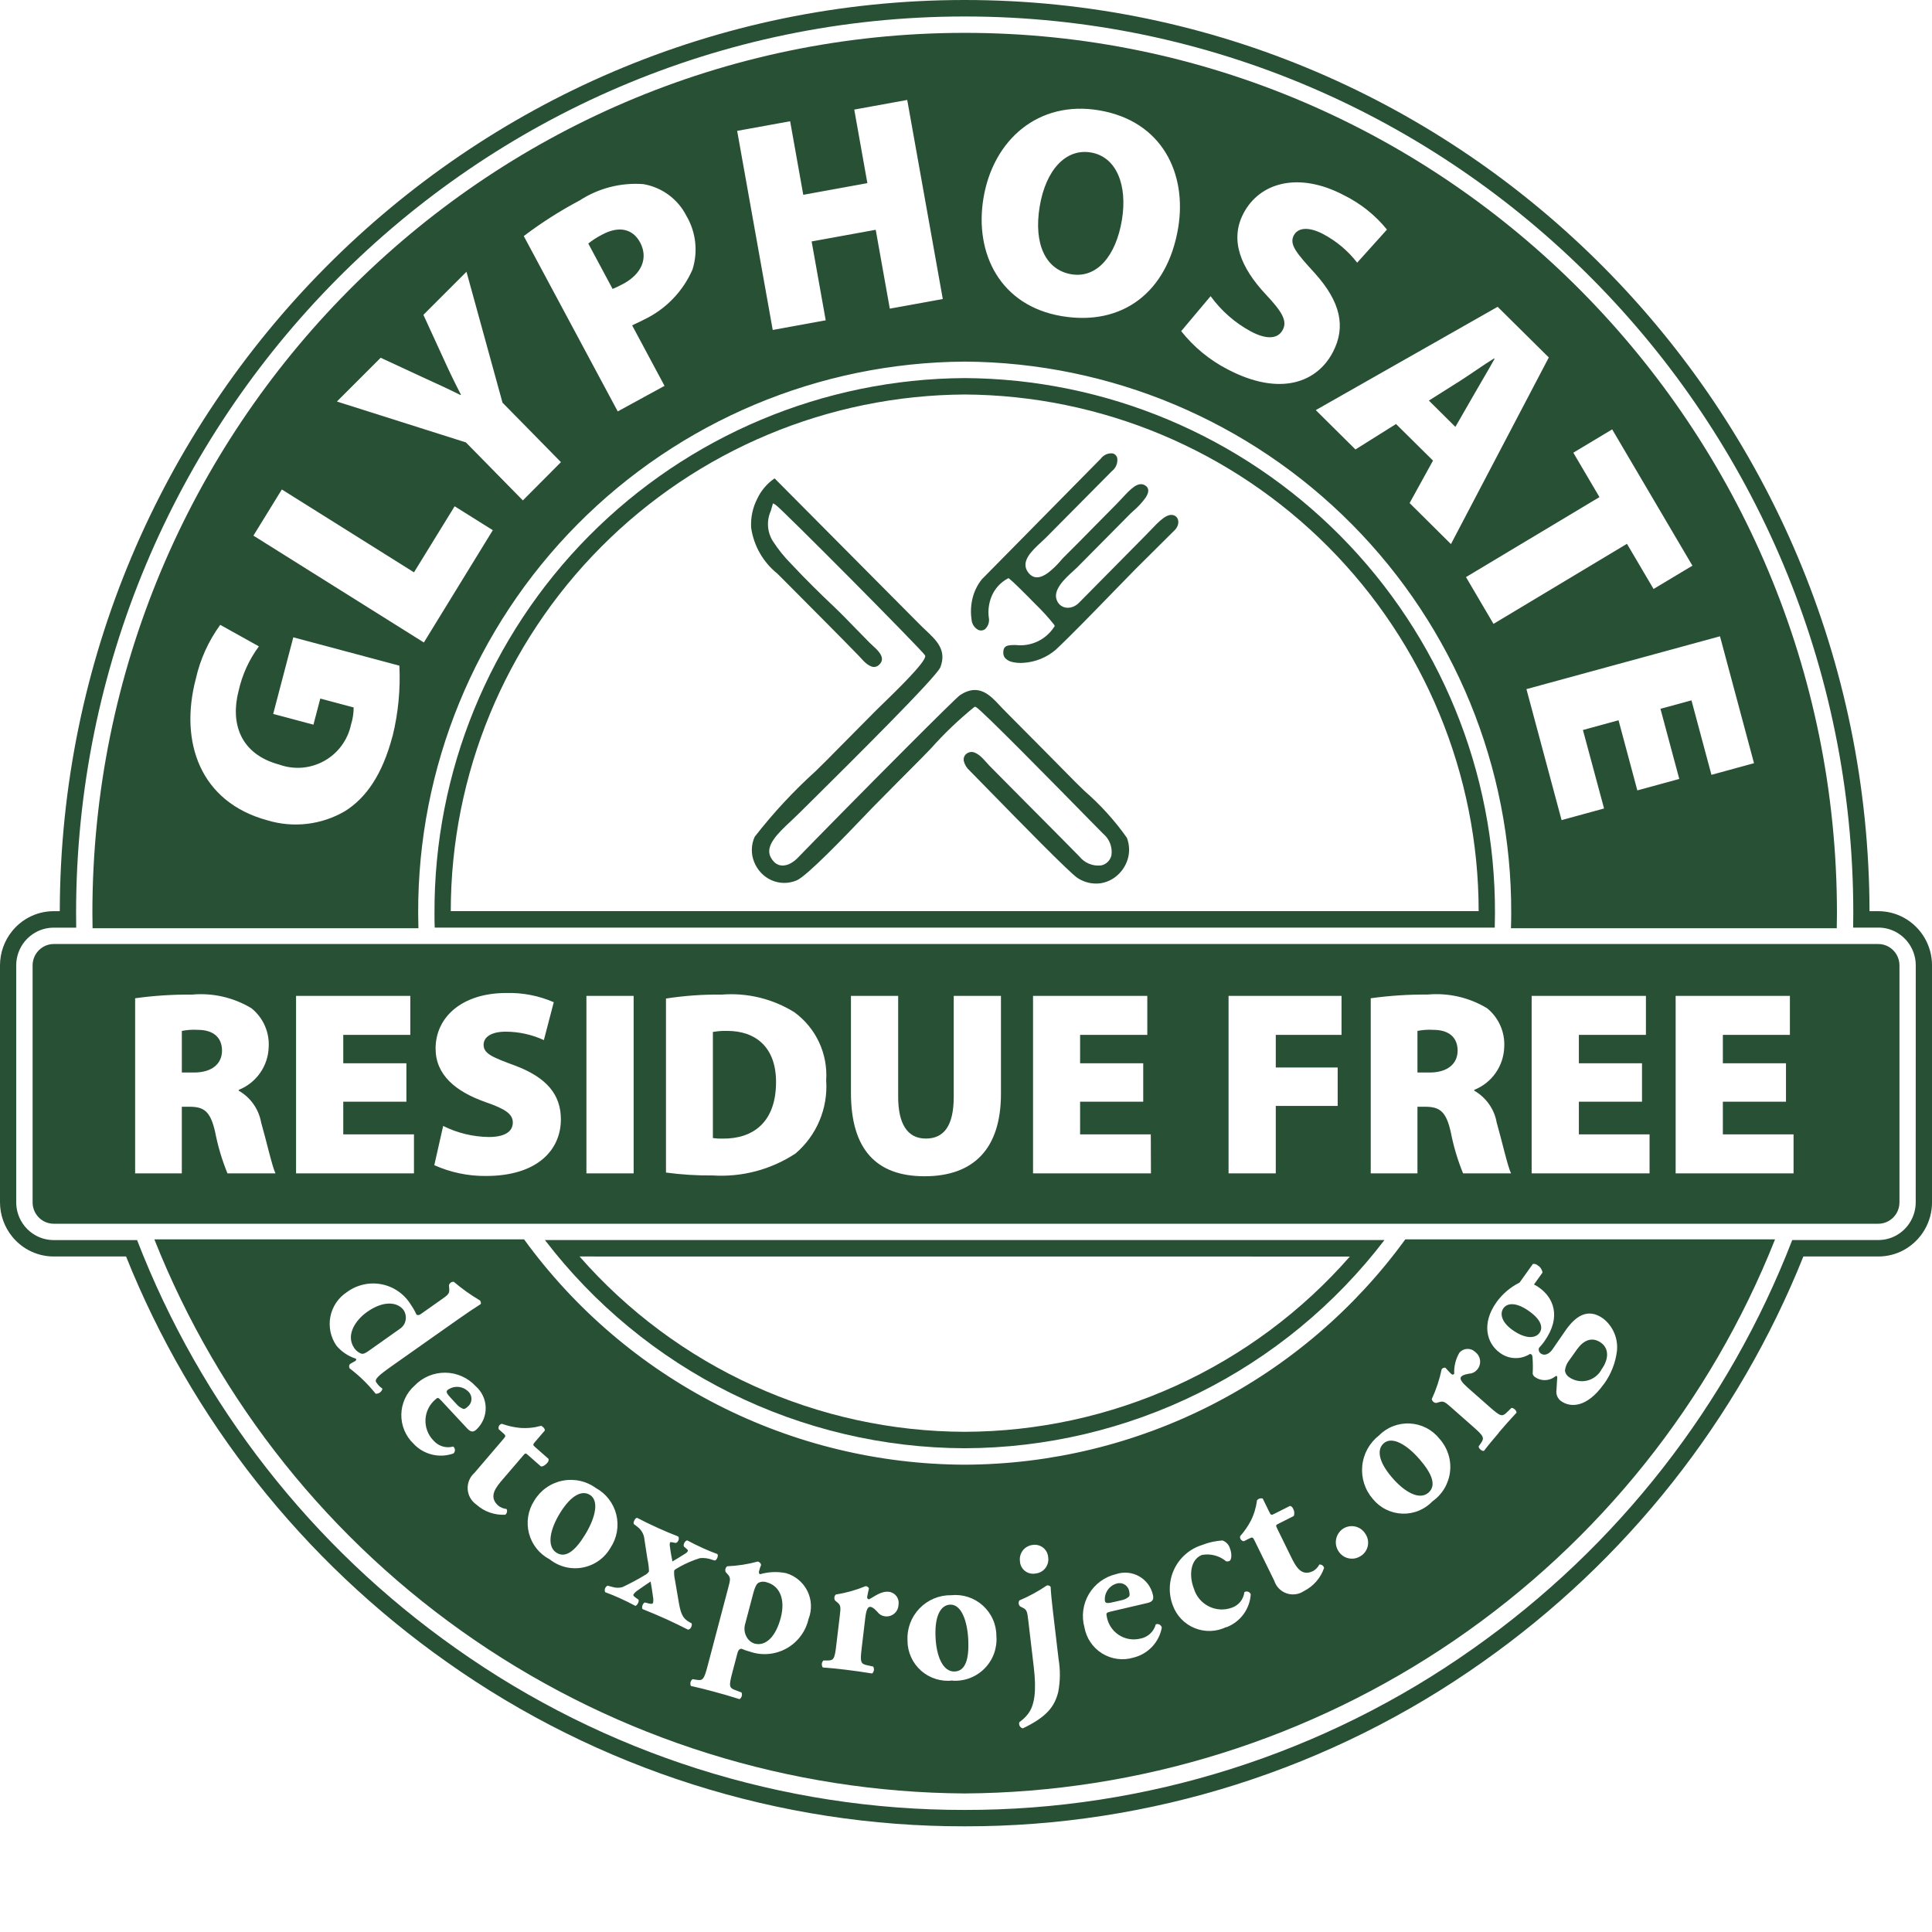 <svg width="100" height="100" viewBox="0 0 100 100" fill="none" xmlns="http://www.w3.org/2000/svg">
<g clip-path="url(#clip0_309_11374)">
<path d="M49.932 74.961C54.137 74.948 58.283 73.97 62.05 72.101C65.817 70.233 69.104 67.525 71.659 64.185H28.206C30.761 67.525 34.048 70.233 37.815 72.102C41.582 73.97 45.728 74.948 49.932 74.961ZM69.868 65.039C67.379 67.88 64.314 70.158 60.877 71.722C57.44 73.286 53.709 74.1 49.932 74.11C46.156 74.1 42.425 73.285 38.988 71.72C35.551 70.156 32.486 67.877 29.998 65.036L69.868 65.039Z" fill="#285034"/>
<path d="M49.933 19.569C42.623 19.61 35.629 22.55 30.484 27.742C25.339 32.934 22.463 39.956 22.489 47.265C22.489 47.499 22.489 47.75 22.5 48.012H77.368C77.374 47.75 77.379 47.503 77.379 47.265C77.404 39.955 74.528 32.934 69.383 27.742C64.238 22.549 57.243 19.61 49.933 19.569ZM23.332 47.16C23.334 40.093 26.134 33.314 31.118 28.304C36.102 23.294 42.866 20.459 49.933 20.419C57 20.459 63.764 23.294 68.748 28.304C73.733 33.314 76.532 40.093 76.535 47.16H23.332Z" fill="#285034"/>
<path d="M98.547 47.502C98.14 47.279 97.683 47.162 97.219 47.162H96.766C96.709 21.146 75.72 0 49.93 0C24.139 0 3.15 21.148 3.094 47.162H2.781C2.317 47.162 1.86 47.279 1.453 47.503C1.297 47.589 1.15 47.689 1.013 47.803C0.876 47.918 0.75 48.045 0.637 48.183C0.225 48.687 0 49.317 0 49.967V62.232C0.001 62.882 0.226 63.511 0.637 64.014C0.75 64.153 0.877 64.281 1.015 64.395C1.152 64.509 1.299 64.61 1.455 64.696C1.863 64.919 2.319 65.036 2.784 65.036H6.525C9.914 73.488 15.679 80.776 23.122 86.022C30.959 91.573 40.33 94.546 49.934 94.53C59.538 94.546 68.908 91.572 76.745 86.022C84.189 80.778 89.954 73.488 93.342 65.036H97.222C97.686 65.036 98.143 64.919 98.55 64.696C98.99 64.452 99.357 64.095 99.612 63.661C99.867 63.228 100.002 62.734 100.001 62.231V49.965C100.001 49.462 99.866 48.968 99.611 48.535C99.355 48.101 98.987 47.745 98.547 47.502ZM99.157 62.231C99.157 62.582 99.063 62.927 98.884 63.229C98.706 63.532 98.449 63.78 98.141 63.95C97.859 64.104 97.541 64.184 97.219 64.184H92.766C89.471 72.706 83.727 80.061 76.259 85.323C68.563 90.775 59.362 93.697 49.931 93.682C40.499 93.697 31.298 90.775 23.602 85.323C16.134 80.061 10.39 72.706 7.095 64.186H2.78C2.458 64.186 2.141 64.106 1.858 63.951C1.747 63.891 1.642 63.82 1.545 63.74C1.449 63.661 1.362 63.572 1.283 63.475C0.996 63.125 0.839 62.686 0.839 62.233V49.968C0.839 49.515 0.996 49.076 1.283 48.725C1.362 48.629 1.45 48.54 1.545 48.461C1.642 48.38 1.747 48.31 1.858 48.25C2.14 48.096 2.458 48.015 2.78 48.016H3.944C3.94 47.768 3.938 47.519 3.938 47.269C3.938 21.675 24.57 0.853 49.931 0.853C75.291 0.853 95.926 21.67 95.926 47.265C95.926 47.514 95.923 47.763 95.919 48.012H97.221C97.543 48.011 97.86 48.092 98.143 48.246C98.451 48.416 98.707 48.664 98.886 48.967C99.065 49.269 99.159 49.614 99.159 49.965L99.157 62.231Z" fill="#285034"/>
<path d="M40.144 26.13C40.279 26.208 42.148 28.064 44.013 29.94C45.907 31.849 47.805 33.789 47.877 33.917L47.888 33.935V33.958C47.932 34.263 46.334 35.809 45.637 36.485C45.509 36.61 45.412 36.703 45.361 36.754C44.727 37.392 44.12 38.004 43.502 38.629L42.791 39.349C42.672 39.471 42.472 39.666 42.227 39.905C41.075 40.946 40.016 42.086 39.063 43.312C38.97 43.516 38.92 43.736 38.915 43.96C38.91 44.183 38.95 44.406 39.034 44.614C39.116 44.819 39.235 45.008 39.387 45.171C39.538 45.333 39.719 45.463 39.921 45.555C40.127 45.648 40.349 45.697 40.575 45.699C40.8 45.702 41.024 45.658 41.231 45.57C41.757 45.358 43.768 43.255 44.734 42.246C44.915 42.055 45.061 41.903 45.153 41.809C45.587 41.367 46.013 40.938 46.437 40.509C46.861 40.08 47.289 39.65 47.727 39.213C47.832 39.107 47.997 38.936 48.196 38.728C48.879 37.962 49.622 37.252 50.418 36.604L50.468 36.579L50.52 36.601C50.765 36.703 54.645 40.656 56.36 42.403L57.1 43.154C57.262 43.289 57.386 43.463 57.461 43.659C57.535 43.856 57.558 44.068 57.527 44.276C57.497 44.402 57.433 44.517 57.341 44.608C57.249 44.7 57.133 44.763 57.007 44.792C56.793 44.82 56.575 44.792 56.375 44.71C56.175 44.629 55.999 44.497 55.865 44.328C55.709 44.164 55.557 44.015 55.403 43.859C55.249 43.703 55.104 43.556 54.94 43.39C54.649 43.099 54.37 42.817 54.094 42.537C53.76 42.2 53.429 41.866 53.078 41.516C52.76 41.196 52.453 40.891 52.148 40.578C51.842 40.266 51.536 39.961 51.22 39.641C51.177 39.597 51.132 39.546 51.082 39.489C50.862 39.24 50.535 38.871 50.218 38.928C50.129 38.944 50.047 38.987 49.984 39.05C49.943 39.091 49.912 39.141 49.895 39.196C49.876 39.259 49.873 39.327 49.885 39.392C49.934 39.584 50.04 39.757 50.19 39.888C50.346 40.044 50.702 40.407 51.164 40.882C52.695 42.45 55.398 45.215 55.785 45.453C56.12 45.669 56.52 45.765 56.917 45.724C57.25 45.683 57.563 45.543 57.816 45.322C58.071 45.102 58.26 44.816 58.363 44.495C58.479 44.124 58.467 43.725 58.327 43.363C57.697 42.47 56.96 41.657 56.134 40.941C55.937 40.749 55.769 40.588 55.673 40.49C54.519 39.318 53.407 38.198 52.255 37.04L51.923 36.703C51.868 36.648 51.801 36.575 51.73 36.5C51.258 35.993 50.652 35.344 49.699 35.974C49.56 36.066 48.391 37.224 46.957 38.66C44.787 40.83 42.024 43.642 41.295 44.398C41.188 44.51 41.065 44.606 40.93 44.681C40.801 44.757 40.654 44.798 40.505 44.801C40.424 44.8 40.343 44.784 40.269 44.752C40.194 44.72 40.126 44.674 40.07 44.616C40 44.547 39.942 44.468 39.896 44.382C39.572 43.778 40.274 43.121 40.938 42.499C41.074 42.372 41.209 42.246 41.329 42.126L42.012 41.45C43.934 39.545 48.481 35.038 48.673 34.537C49.011 33.654 48.488 33.16 47.913 32.619C47.786 32.499 47.656 32.377 47.537 32.253L40.092 24.76C39.703 25.027 39.393 25.392 39.193 25.819C38.956 26.282 38.848 26.801 38.88 27.321C39.015 28.25 39.497 29.095 40.228 29.684L40.368 29.822L41.306 30.764C42.352 31.82 43.392 32.856 44.441 33.935C44.47 33.964 44.498 33.995 44.53 34.031C44.581 34.086 44.64 34.153 44.71 34.223C44.936 34.446 45.249 34.67 45.523 34.39C45.796 34.11 45.578 33.813 45.337 33.574C45.278 33.515 45.222 33.464 45.17 33.417C45.117 33.371 45.062 33.318 45.021 33.278C44.795 33.05 44.567 32.816 44.338 32.581C43.905 32.132 43.467 31.683 42.984 31.228C42.599 30.865 41.693 29.987 40.971 29.208C40.602 28.838 40.273 28.431 39.991 27.992C39.851 27.761 39.769 27.5 39.753 27.231C39.736 26.962 39.785 26.693 39.895 26.447C39.92 26.363 39.946 26.274 39.966 26.204L40.009 26.052L40.144 26.13Z" fill="#285034"/>
<path d="M52.262 29.971C52.407 30.08 53.035 30.697 53.595 31.272C53.941 31.606 54.265 31.962 54.565 32.339L54.595 32.403L54.555 32.461C54.344 32.783 54.047 33.041 53.699 33.204C53.35 33.368 52.963 33.431 52.58 33.387C52.184 33.387 51.908 33.387 51.932 33.824C51.937 33.916 51.973 34.003 52.034 34.071C52.133 34.169 52.257 34.236 52.393 34.264C52.578 34.308 52.768 34.323 52.957 34.309C53.578 34.274 54.17 34.036 54.643 33.632C55.365 32.961 56.621 31.667 57.663 30.594C58.089 30.155 58.48 29.751 58.779 29.45L60.829 27.413C60.883 27.354 60.925 27.286 60.954 27.211C60.987 27.126 60.997 27.034 60.983 26.944C60.971 26.867 60.934 26.797 60.877 26.743C60.845 26.714 60.808 26.692 60.768 26.676C60.414 26.54 59.998 26.977 59.563 27.434C59.472 27.531 59.377 27.629 59.283 27.723L55.857 31.19C55.775 31.277 55.675 31.347 55.566 31.395C55.446 31.448 55.315 31.468 55.185 31.453C55.057 31.437 54.938 31.38 54.846 31.29C54.785 31.23 54.738 31.158 54.705 31.079C54.471 30.538 55.125 29.944 55.555 29.553C55.633 29.484 55.699 29.421 55.762 29.359L58.512 26.584C58.538 26.557 58.583 26.517 58.639 26.466C58.892 26.253 59.117 26.009 59.309 25.74C59.455 25.506 59.507 25.275 59.279 25.128C58.91 24.894 58.521 25.31 58.09 25.774C57.993 25.88 57.893 25.987 57.8 26.081L57.294 26.592C57.002 26.887 56.716 27.177 56.408 27.489C56.007 27.899 55.639 28.27 55.244 28.661L55.05 28.856C55.017 28.889 54.972 28.934 54.923 28.995C54.721 29.238 54.493 29.458 54.243 29.652C53.883 29.913 53.494 30.019 53.201 29.604C52.816 29.057 53.404 28.51 53.912 28.042C53.986 27.973 54.059 27.904 54.12 27.846L57.551 24.386C57.651 24.308 57.73 24.206 57.779 24.089C57.828 23.972 57.845 23.845 57.83 23.719C57.817 23.657 57.787 23.601 57.745 23.555C57.702 23.512 57.647 23.482 57.588 23.468C57.472 23.456 57.354 23.475 57.248 23.522C57.141 23.57 57.048 23.644 56.979 23.738L50.82 29.985C50.596 30.265 50.434 30.59 50.346 30.938C50.253 31.299 50.232 31.674 50.285 32.042C50.29 32.158 50.325 32.272 50.386 32.371C50.448 32.47 50.535 32.551 50.638 32.606C50.695 32.63 50.758 32.639 50.819 32.632C50.881 32.624 50.939 32.601 50.988 32.563C51.071 32.486 51.131 32.388 51.164 32.28C51.197 32.172 51.202 32.057 51.177 31.946C51.129 31.549 51.193 31.146 51.362 30.784C51.526 30.436 51.795 30.148 52.131 29.961L52.2 29.924L52.262 29.971Z" fill="#285034"/>
<path d="M71.624 74.702C71.285 74.997 71.304 75.592 72.026 76.446C72.721 77.268 73.485 77.653 73.933 77.263C74.382 76.872 74.089 76.243 73.487 75.544C72.838 74.789 72.064 74.32 71.624 74.702Z" fill="#285034"/>
<path d="M23.633 72.681C23.726 72.792 23.848 72.876 23.985 72.924C24.042 72.942 24.13 72.885 24.204 72.814C24.263 72.768 24.311 72.71 24.346 72.643C24.38 72.577 24.399 72.504 24.403 72.429C24.406 72.354 24.393 72.279 24.366 72.21C24.337 72.141 24.295 72.078 24.24 72.027C24.1 71.886 23.914 71.8 23.716 71.786C23.518 71.772 23.322 71.829 23.163 71.949C23.059 72.048 23.15 72.16 23.373 72.401L23.633 72.681Z" fill="#285034"/>
<path d="M30.538 77.379C30.16 77.135 29.606 77.329 29.01 78.277C28.438 79.192 28.301 80.045 28.799 80.366C29.298 80.687 29.806 80.22 30.288 79.428C30.809 78.578 31.027 77.692 30.538 77.376" fill="#285034"/>
<path d="M57.68 82.913L58.048 82.828C58.191 82.802 58.324 82.737 58.434 82.641C58.477 82.599 58.473 82.495 58.452 82.394C58.444 82.32 58.419 82.249 58.38 82.185C58.341 82.122 58.289 82.067 58.227 82.027C58.165 81.986 58.094 81.959 58.021 81.948C57.947 81.938 57.872 81.943 57.801 81.964C57.608 82.018 57.441 82.138 57.33 82.305C57.218 82.471 57.168 82.671 57.191 82.869C57.223 83.01 57.364 82.988 57.68 82.913Z" fill="#285034"/>
<path d="M49.183 83.056C48.735 83.071 48.384 83.548 48.42 84.671C48.456 85.754 48.817 86.537 49.407 86.517C49.997 86.498 50.158 85.821 50.118 84.894C50.072 83.894 49.759 83.036 49.183 83.056Z" fill="#285034"/>
<path d="M72.738 64.15C70.121 67.75 66.692 70.682 62.73 72.708C58.768 74.734 54.383 75.798 49.933 75.812C45.483 75.798 41.098 74.735 37.135 72.709C33.172 70.682 29.743 67.75 27.126 64.15H7.99C11.329 72.565 17.105 79.791 24.578 84.9C32.051 90.01 40.88 92.771 49.933 92.829C58.986 92.77 67.814 90.009 75.287 84.899C82.76 79.79 88.536 72.564 91.876 64.15H72.738ZM53.461 79.965C53.555 79.951 53.652 79.956 53.744 79.982C53.837 80.007 53.923 80.051 53.998 80.112C54.072 80.172 54.133 80.247 54.177 80.331C54.221 80.417 54.247 80.51 54.254 80.606C54.269 80.706 54.263 80.807 54.237 80.905C54.211 81.002 54.165 81.093 54.102 81.172C54.04 81.251 53.961 81.316 53.872 81.363C53.783 81.41 53.685 81.438 53.585 81.446C53.49 81.463 53.392 81.459 53.299 81.434C53.205 81.41 53.118 81.366 53.043 81.306C52.968 81.245 52.907 81.168 52.863 81.082C52.82 80.996 52.796 80.902 52.792 80.805C52.779 80.706 52.786 80.605 52.813 80.508C52.84 80.412 52.886 80.321 52.948 80.243C53.01 80.165 53.088 80.1 53.176 80.052C53.264 80.005 53.361 79.974 53.461 79.965ZM19.484 71.56C19.565 71.687 19.672 71.795 19.797 71.877C19.778 71.956 19.733 72.025 19.668 72.073C19.603 72.121 19.524 72.144 19.443 72.139C19.051 71.647 18.599 71.206 18.097 70.827C18.077 70.792 18.067 70.751 18.07 70.711C18.074 70.67 18.089 70.632 18.115 70.6L18.392 70.444C18.454 70.388 18.454 70.337 18.406 70.321C18.023 70.195 17.682 69.966 17.42 69.659C17.268 69.443 17.162 69.198 17.107 68.94C17.052 68.682 17.049 68.415 17.099 68.156C17.149 67.897 17.25 67.651 17.397 67.431C17.544 67.212 17.734 67.025 17.955 66.881C18.21 66.691 18.503 66.558 18.813 66.488C19.123 66.418 19.444 66.414 19.756 66.475C20.068 66.537 20.364 66.663 20.624 66.846C20.884 67.028 21.103 67.263 21.268 67.535C21.381 67.696 21.479 67.867 21.558 68.047C21.592 68.064 21.631 68.071 21.67 68.066C21.708 68.061 21.744 68.045 21.774 68.02L22.843 67.266C23.177 67.031 23.269 66.965 23.253 66.726L23.238 66.523C23.251 66.468 23.284 66.42 23.33 66.388C23.376 66.355 23.432 66.34 23.488 66.346C23.912 66.706 24.366 67.029 24.845 67.313C24.865 67.338 24.879 67.368 24.886 67.4C24.893 67.432 24.893 67.465 24.885 67.497C24.531 67.721 24.175 67.961 23.649 68.331L20.324 70.675C19.539 71.229 19.37 71.399 19.48 71.559M22.424 74.544C22.546 74.693 22.709 74.803 22.892 74.862C23.076 74.92 23.273 74.924 23.458 74.873C23.485 74.894 23.507 74.921 23.522 74.951C23.538 74.982 23.546 75.015 23.547 75.049C23.548 75.083 23.542 75.117 23.529 75.148C23.515 75.18 23.495 75.208 23.47 75.231C23.114 75.358 22.728 75.378 22.361 75.288C21.994 75.198 21.661 75.003 21.404 74.726C21.199 74.531 21.038 74.295 20.929 74.034C20.821 73.774 20.767 73.493 20.773 73.211C20.778 72.928 20.841 72.65 20.96 72.393C21.078 72.137 21.248 71.907 21.459 71.72C21.664 71.505 21.911 71.335 22.185 71.22C22.458 71.105 22.753 71.047 23.049 71.05C23.346 71.053 23.639 71.117 23.91 71.238C24.181 71.359 24.425 71.534 24.625 71.753C24.782 71.891 24.909 72.06 24.997 72.249C25.086 72.438 25.134 72.643 25.139 72.852C25.144 73.061 25.105 73.268 25.026 73.461C24.947 73.654 24.828 73.829 24.678 73.974C24.537 74.109 24.399 74.171 24.183 73.938L22.842 72.498C22.681 72.324 22.653 72.324 22.534 72.438C22.383 72.566 22.26 72.723 22.172 72.9C22.084 73.078 22.033 73.271 22.023 73.469C22.013 73.666 22.043 73.864 22.112 74.049C22.181 74.235 22.287 74.404 22.424 74.547M27.047 75.376L26.045 76.544C25.671 76.98 25.258 77.463 25.795 77.937C25.918 78.031 26.064 78.089 26.218 78.105C26.244 78.154 26.252 78.211 26.24 78.266C26.228 78.32 26.197 78.368 26.152 78.402C25.881 78.417 25.61 78.379 25.353 78.289C25.097 78.199 24.861 78.06 24.659 77.878C24.528 77.788 24.419 77.669 24.341 77.531C24.262 77.393 24.217 77.238 24.207 77.079C24.198 76.921 24.225 76.762 24.286 76.615C24.347 76.468 24.441 76.337 24.561 76.232L26.045 74.496C26.186 74.332 26.19 74.309 26.053 74.188L25.814 73.978C25.805 73.949 25.801 73.918 25.803 73.888C25.806 73.857 25.816 73.827 25.831 73.8C25.846 73.774 25.867 73.751 25.892 73.732C25.917 73.714 25.945 73.702 25.976 73.695C26.278 73.805 26.593 73.876 26.913 73.907C27.28 73.936 27.649 73.9 28.003 73.801C28.081 73.817 28.215 73.947 28.2 74.043L27.698 74.627C27.572 74.774 27.572 74.789 27.711 74.911L28.395 75.514C28.401 75.551 28.397 75.588 28.386 75.623C28.375 75.658 28.355 75.69 28.329 75.717C28.256 75.802 28.113 75.922 27.997 75.901L27.305 75.292C27.205 75.204 27.19 75.205 27.044 75.377M28.451 80.711C28.189 80.574 27.958 80.385 27.774 80.154C27.59 79.923 27.456 79.656 27.381 79.371C27.305 79.085 27.291 78.787 27.337 78.496C27.384 78.204 27.491 77.925 27.651 77.677C27.807 77.414 28.017 77.186 28.266 77.008C28.515 76.83 28.799 76.706 29.099 76.644C29.399 76.582 29.708 76.583 30.008 76.647C30.307 76.711 30.59 76.837 30.838 77.017C31.101 77.16 31.331 77.357 31.514 77.595C31.697 77.832 31.828 78.105 31.9 78.396C31.971 78.687 31.982 78.99 31.93 79.285C31.878 79.581 31.766 79.862 31.6 80.111C31.448 80.375 31.242 80.604 30.994 80.781C30.746 80.957 30.462 81.078 30.163 81.135C29.864 81.192 29.556 81.184 29.261 81.11C28.965 81.037 28.689 80.901 28.451 80.71M35.621 84.356C35.22 84.152 34.863 83.978 34.509 83.817C34.138 83.649 33.697 83.461 33.259 83.286C33.192 83.208 33.273 82.974 33.377 82.944L33.598 82.999C33.739 83.03 33.784 83.004 33.801 82.967C33.821 82.867 33.821 82.763 33.801 82.663C33.762 82.396 33.729 82.144 33.675 81.86C33.458 81.999 33.233 82.157 33.02 82.309C32.927 82.366 32.847 82.442 32.786 82.531C32.765 82.58 32.793 82.614 32.912 82.702L33.048 82.797C33.098 82.887 32.975 83.114 32.884 83.118C32.623 82.978 32.349 82.842 32.061 82.712C31.847 82.614 31.62 82.523 31.323 82.411C31.296 82.349 31.294 82.28 31.318 82.217C31.341 82.153 31.389 82.102 31.45 82.073L31.698 82.14C31.867 82.193 32.048 82.196 32.218 82.149C32.628 81.956 33.028 81.742 33.416 81.506C33.487 81.465 33.547 81.406 33.591 81.337C33.586 81.124 33.559 80.912 33.513 80.703L33.357 79.694C33.348 79.56 33.309 79.431 33.244 79.314C33.179 79.196 33.089 79.096 32.98 79.017L32.806 78.882C32.761 78.804 32.873 78.551 32.979 78.564C33.333 78.748 33.58 78.871 34.091 79.103C34.425 79.254 34.754 79.392 35.097 79.524C35.193 79.613 35.097 79.852 34.971 79.863L34.847 79.84C34.768 79.817 34.69 79.815 34.679 79.84C34.66 79.917 34.66 79.997 34.679 80.074C34.708 80.336 34.757 80.574 34.805 80.821C34.957 80.731 35.215 80.577 35.463 80.419C35.556 80.359 35.582 80.325 35.602 80.278C35.622 80.231 35.572 80.196 35.491 80.126L35.401 80.048C35.343 79.954 35.465 79.727 35.574 79.731C35.835 79.871 36.072 79.991 36.407 80.142C36.641 80.247 36.885 80.347 37.126 80.434C37.204 80.505 37.108 80.753 36.999 80.772L36.86 80.732C36.658 80.656 36.441 80.627 36.227 80.649C35.87 80.76 35.526 80.907 35.198 81.087C35.021 81.188 34.918 81.243 34.897 81.289C34.884 81.442 34.895 81.596 34.93 81.746L35.142 82.983C35.251 83.621 35.396 83.799 35.7 83.971L35.798 84.026C35.843 84.125 35.743 84.352 35.625 84.343M41.853 83.783C41.783 84.104 41.646 84.406 41.45 84.671C41.255 84.935 41.006 85.156 40.72 85.317C40.434 85.478 40.117 85.577 39.789 85.607C39.462 85.638 39.132 85.598 38.822 85.492C38.673 85.453 38.528 85.403 38.388 85.342C38.293 85.337 38.22 85.381 38.164 85.588L37.904 86.575C37.719 87.271 37.738 87.361 38.054 87.479L38.38 87.6C38.406 87.661 38.41 87.729 38.392 87.792C38.373 87.856 38.333 87.911 38.278 87.948C37.792 87.792 37.401 87.681 36.939 87.557C36.506 87.439 36.122 87.342 35.762 87.266C35.733 87.206 35.725 87.139 35.741 87.074C35.756 87.01 35.793 86.953 35.845 86.913L36.047 86.945C36.379 87.004 36.442 86.925 36.625 86.229L37.693 82.184C37.799 81.785 37.83 81.667 37.675 81.496L37.561 81.368C37.539 81.317 37.535 81.26 37.549 81.206C37.563 81.152 37.595 81.103 37.639 81.07C38.174 81.048 38.705 80.966 39.221 80.825C39.264 80.833 39.304 80.854 39.335 80.886C39.367 80.917 39.387 80.957 39.395 81.001C39.35 81.106 39.315 81.213 39.289 81.324C39.279 81.353 39.278 81.382 39.285 81.411C39.293 81.439 39.309 81.465 39.331 81.484C39.77 81.355 40.235 81.335 40.684 81.425C40.922 81.494 41.143 81.611 41.333 81.77C41.523 81.928 41.678 82.124 41.788 82.346C41.899 82.567 41.962 82.809 41.973 83.057C41.985 83.304 41.945 83.551 41.856 83.782M46.505 83.069C46.502 83.157 46.48 83.244 46.441 83.324C46.402 83.403 46.346 83.473 46.277 83.528C46.208 83.584 46.128 83.624 46.042 83.646C45.957 83.669 45.867 83.672 45.78 83.656C45.706 83.644 45.634 83.617 45.57 83.577C45.506 83.536 45.451 83.484 45.407 83.422C45.199 83.199 45.109 83.177 45.048 83.17C44.906 83.153 44.829 83.372 44.784 83.76L44.6 85.315C44.515 86.032 44.547 86.119 44.876 86.191L45.195 86.26C45.229 86.317 45.242 86.384 45.233 86.449C45.223 86.515 45.191 86.575 45.143 86.62C44.66 86.542 44.257 86.484 43.782 86.426C43.368 86.376 42.922 86.329 42.587 86.308C42.55 86.253 42.533 86.188 42.538 86.121C42.544 86.056 42.573 85.994 42.619 85.946H42.813C43.151 85.956 43.204 85.868 43.286 85.152L43.468 83.627C43.515 83.22 43.529 83.096 43.353 82.95L43.222 82.841C43.193 82.793 43.181 82.736 43.187 82.681C43.194 82.624 43.219 82.573 43.259 82.533C43.79 82.449 44.309 82.303 44.806 82.098C44.842 82.1 44.877 82.113 44.907 82.132C44.937 82.153 44.961 82.181 44.977 82.213C44.932 82.415 44.899 82.556 44.886 82.648C44.876 82.721 44.893 82.752 44.972 82.784C45.265 82.643 45.597 82.34 46.023 82.393C46.1 82.404 46.173 82.431 46.239 82.471C46.305 82.51 46.363 82.564 46.408 82.626C46.453 82.689 46.485 82.76 46.502 82.835C46.519 82.911 46.521 82.989 46.507 83.065M49.315 86.982C49.024 87.019 48.727 86.993 48.446 86.906C48.165 86.82 47.906 86.676 47.684 86.483C47.463 86.289 47.285 86.051 47.162 85.784C47.039 85.517 46.974 85.227 46.972 84.933C46.954 84.626 46.999 84.319 47.105 84.03C47.211 83.742 47.376 83.478 47.589 83.256C47.801 83.034 48.057 82.858 48.341 82.739C48.625 82.621 48.93 82.562 49.237 82.567C49.534 82.537 49.834 82.57 50.117 82.663C50.4 82.757 50.66 82.909 50.881 83.111C51.101 83.312 51.277 83.556 51.396 83.83C51.516 84.103 51.576 84.399 51.574 84.697C51.596 85.002 51.553 85.308 51.448 85.595C51.343 85.881 51.177 86.142 50.962 86.359C50.748 86.577 50.489 86.746 50.204 86.855C49.919 86.964 49.613 87.011 49.308 86.992M54.777 87.564C54.59 88.324 54.193 88.86 52.942 89.46C52.908 89.453 52.876 89.438 52.849 89.417C52.821 89.396 52.798 89.37 52.781 89.339C52.764 89.309 52.753 89.276 52.75 89.242C52.746 89.207 52.75 89.172 52.761 89.139C52.932 89.02 53.084 88.875 53.211 88.71C53.557 88.262 53.654 87.513 53.505 86.263L53.221 83.856C53.172 83.446 53.157 83.324 52.951 83.224L52.799 83.145C52.759 83.106 52.734 83.054 52.727 82.999C52.721 82.942 52.733 82.886 52.762 82.838C53.262 82.627 53.739 82.367 54.187 82.062C54.223 82.056 54.259 82.058 54.293 82.07C54.327 82.083 54.357 82.104 54.38 82.131C54.396 82.444 54.44 82.894 54.494 83.354L54.793 85.885C54.886 86.44 54.88 87.007 54.777 87.56M58.66 85.8C58.39 85.879 58.107 85.901 57.829 85.863C57.551 85.826 57.283 85.73 57.045 85.581C56.806 85.434 56.601 85.237 56.444 85.005C56.286 84.772 56.18 84.509 56.131 84.232C56.051 83.945 56.031 83.643 56.07 83.348C56.109 83.052 56.208 82.767 56.36 82.51C56.512 82.252 56.715 82.029 56.955 81.852C57.196 81.674 57.469 81.548 57.76 81.479C57.956 81.412 58.164 81.387 58.371 81.406C58.577 81.424 58.778 81.486 58.959 81.588C59.139 81.689 59.297 81.828 59.42 81.995C59.544 82.161 59.631 82.353 59.675 82.555C59.718 82.746 59.701 82.899 59.393 82.97L57.49 83.415C57.263 83.468 57.247 83.493 57.283 83.654C57.313 83.848 57.383 84.034 57.489 84.199C57.594 84.365 57.733 84.507 57.896 84.616C58.059 84.725 58.243 84.799 58.437 84.834C58.63 84.868 58.828 84.862 59.019 84.815C59.209 84.781 59.386 84.693 59.528 84.563C59.671 84.431 59.773 84.263 59.822 84.076C59.854 84.064 59.888 84.059 59.922 84.061C59.955 84.063 59.988 84.073 60.018 84.089C60.047 84.106 60.073 84.127 60.093 84.155C60.114 84.182 60.128 84.213 60.135 84.246C60.066 84.62 59.889 84.965 59.628 85.241C59.366 85.517 59.03 85.71 58.661 85.799M63.468 84.217C63.214 84.341 62.938 84.409 62.656 84.418C62.375 84.427 62.094 84.377 61.834 84.27C61.573 84.163 61.337 84.003 61.142 83.8C60.948 83.596 60.798 83.354 60.703 83.089C60.587 82.785 60.535 82.462 60.55 82.137C60.564 81.813 60.644 81.494 60.786 81.202C60.928 80.909 61.128 80.649 61.374 80.438C61.621 80.225 61.908 80.066 62.218 79.969C62.555 79.836 62.912 79.757 63.274 79.734C63.368 79.767 63.452 79.823 63.52 79.895C63.588 79.968 63.638 80.056 63.664 80.152C63.777 80.44 63.743 80.752 63.633 80.798C63.579 80.821 63.519 80.826 63.462 80.811C63.29 80.667 63.088 80.564 62.871 80.508C62.654 80.451 62.427 80.443 62.207 80.485C61.593 80.732 61.539 81.578 61.799 82.237C61.858 82.432 61.957 82.613 62.089 82.77C62.221 82.926 62.383 83.054 62.565 83.145C62.748 83.238 62.947 83.291 63.151 83.303C63.355 83.315 63.56 83.286 63.752 83.217C63.927 83.158 64.082 83.051 64.199 82.908C64.315 82.764 64.388 82.591 64.409 82.407C64.437 82.39 64.469 82.379 64.502 82.376C64.535 82.372 64.568 82.376 64.599 82.386C64.63 82.397 64.659 82.414 64.683 82.437C64.707 82.46 64.726 82.488 64.738 82.518C64.715 82.895 64.583 83.257 64.358 83.561C64.133 83.864 63.825 84.096 63.471 84.228M67.491 82.353C67.36 82.442 67.21 82.499 67.053 82.518C66.896 82.538 66.737 82.522 66.588 82.47C66.438 82.417 66.303 82.331 66.194 82.217C66.084 82.103 66.002 81.966 65.954 81.815L64.943 79.756C64.848 79.562 64.829 79.548 64.666 79.63L64.383 79.773C64.353 79.77 64.323 79.762 64.296 79.747C64.269 79.732 64.246 79.712 64.227 79.688C64.209 79.663 64.196 79.635 64.189 79.605C64.183 79.575 64.182 79.544 64.189 79.514C64.404 79.271 64.59 79.004 64.741 78.717C64.908 78.384 65.016 78.025 65.061 77.656C65.096 77.613 65.143 77.581 65.195 77.565C65.248 77.548 65.305 77.548 65.358 77.563L65.697 78.256C65.784 78.431 65.797 78.437 65.961 78.353L66.772 77.944C66.807 77.953 66.839 77.971 66.866 77.995C66.893 78.019 66.914 78.049 66.928 78.083C66.962 78.14 66.984 78.204 66.99 78.27C66.998 78.337 66.99 78.403 66.968 78.467L66.149 78.88C66.03 78.94 66.026 78.953 66.126 79.157L66.805 80.542C67.06 81.059 67.34 81.636 67.977 81.311C68.11 81.231 68.218 81.117 68.29 80.979C68.345 80.974 68.4 80.989 68.445 81.02C68.49 81.053 68.522 81.101 68.535 81.155C68.358 81.676 67.983 82.106 67.491 82.353ZM70.425 80.542C70.334 80.602 70.232 80.642 70.125 80.663C70.019 80.682 69.909 80.681 69.803 80.658C69.697 80.635 69.596 80.592 69.507 80.529C69.418 80.467 69.342 80.388 69.284 80.296C69.222 80.204 69.179 80.1 69.158 79.992C69.136 79.883 69.136 79.77 69.158 79.662C69.18 79.552 69.223 79.449 69.285 79.357C69.347 79.265 69.426 79.186 69.518 79.124C69.611 79.065 69.714 79.024 69.823 79.005C69.931 78.986 70.042 78.989 70.149 79.013C70.256 79.038 70.358 79.083 70.447 79.147C70.536 79.212 70.612 79.293 70.669 79.387C70.732 79.478 70.776 79.581 70.798 79.689C70.82 79.797 70.82 79.909 70.797 80.017C70.774 80.125 70.73 80.228 70.666 80.318C70.603 80.409 70.521 80.485 70.427 80.543M74.154 77.699C73.953 77.913 73.709 78.081 73.438 78.192C73.167 78.304 72.875 78.356 72.582 78.346C72.289 78.335 72.001 78.262 71.739 78.131C71.476 78.001 71.245 77.815 71.06 77.588C70.857 77.356 70.703 77.085 70.609 76.791C70.514 76.498 70.48 76.188 70.509 75.881C70.537 75.574 70.628 75.276 70.776 75.005C70.924 74.735 71.125 74.497 71.368 74.306C71.576 74.094 71.827 73.928 72.104 73.82C72.382 73.712 72.679 73.664 72.976 73.68C73.273 73.695 73.563 73.774 73.828 73.911C74.092 74.047 74.324 74.239 74.509 74.472C74.714 74.7 74.869 74.969 74.963 75.261C75.057 75.553 75.089 75.861 75.055 76.166C75.022 76.471 74.924 76.765 74.769 77.03C74.614 77.294 74.404 77.523 74.154 77.701M77.579 74.159C77.305 74.478 77.016 74.825 76.811 75.096C76.705 75.126 76.528 74.969 76.535 74.866L76.647 74.705C76.843 74.427 76.803 74.335 76.264 73.861L75.121 72.853C74.815 72.585 74.722 72.502 74.504 72.57L74.342 72.617C74.285 72.615 74.232 72.594 74.189 72.558C74.146 72.521 74.118 72.471 74.108 72.415C74.337 71.921 74.51 71.402 74.621 70.869C74.643 70.841 74.672 70.818 74.705 70.805C74.738 70.791 74.774 70.786 74.81 70.791C74.951 70.942 75.044 71.052 75.114 71.113C75.167 71.16 75.204 71.165 75.27 71.113C75.25 70.727 75.344 70.344 75.541 70.011C75.592 69.953 75.654 69.906 75.723 69.873C75.793 69.84 75.868 69.822 75.945 69.819C76.022 69.816 76.098 69.829 76.17 69.857C76.242 69.885 76.307 69.928 76.361 69.982C76.433 70.036 76.492 70.104 76.534 70.182C76.577 70.26 76.603 70.346 76.609 70.435C76.616 70.524 76.604 70.613 76.573 70.696C76.543 70.78 76.495 70.856 76.433 70.92C76.382 70.975 76.32 71.02 76.252 71.051C76.183 71.082 76.109 71.1 76.034 71.102C75.735 71.153 75.667 71.216 75.627 71.263C75.534 71.372 75.67 71.559 75.96 71.816L77.126 72.844C77.664 73.318 77.751 73.34 77.995 73.104L78.23 72.876C78.329 72.854 78.508 73.01 78.494 73.121C78.158 73.481 77.886 73.788 77.572 74.155M83.009 71.646C82.15 72.849 81.296 72.885 80.786 72.51C80.701 72.444 80.636 72.356 80.596 72.256C80.557 72.156 80.545 72.047 80.563 71.941C80.584 71.701 80.584 71.472 80.601 71.344C80.615 71.201 80.556 71.196 80.491 71.25C80.345 71.364 80.167 71.429 79.982 71.435C79.797 71.441 79.615 71.389 79.462 71.284C79.395 71.242 79.348 71.176 79.331 71.1C79.346 70.827 79.344 70.553 79.324 70.281C79.32 70.163 79.295 70.093 79.191 70.08C78.953 70.232 78.675 70.307 78.394 70.294C78.113 70.282 77.843 70.183 77.62 70.01C76.935 69.509 76.683 68.493 77.455 67.406C77.766 66.973 78.177 66.623 78.654 66.385L79.34 65.423C79.386 65.415 79.434 65.418 79.478 65.431C79.523 65.445 79.565 65.469 79.599 65.501C79.664 65.54 79.719 65.594 79.761 65.657C79.802 65.721 79.83 65.793 79.84 65.868L79.398 66.486C79.507 66.536 79.61 66.599 79.705 66.674C80.356 67.151 80.867 68.124 79.925 69.445C79.83 69.579 79.73 69.684 79.656 69.77C79.639 69.822 79.64 69.878 79.657 69.93C79.675 69.981 79.708 70.026 79.752 70.057C79.933 70.19 80.174 70.099 80.353 69.848C80.555 69.564 80.784 69.21 81.064 68.817C81.512 68.192 82.153 67.645 82.986 68.252C83.234 68.448 83.429 68.703 83.552 68.994C83.677 69.285 83.725 69.603 83.694 69.917C83.62 70.543 83.384 71.139 83.013 71.647" fill="#285034"/>
<path d="M82.88 69.509C82.402 69.159 81.956 69.38 81.628 69.839L81.229 70.399C81.101 70.555 81.022 70.746 81.002 70.946C81.01 71.012 81.034 71.076 81.069 71.132C81.104 71.189 81.151 71.238 81.206 71.275C81.341 71.372 81.495 71.438 81.658 71.47C81.82 71.502 81.988 71.498 82.149 71.459C82.31 71.42 82.461 71.347 82.591 71.244C82.722 71.142 82.829 71.012 82.905 70.865C83.281 70.338 83.276 69.8 82.88 69.509Z" fill="#285034"/>
<path d="M20.926 68.533C20.983 68.423 21.01 68.301 21.006 68.178C21.002 68.055 20.967 67.935 20.904 67.83C20.608 67.398 19.875 67.283 18.997 67.908C18.446 68.294 17.86 69.08 18.337 69.778C18.421 69.9 18.538 69.996 18.675 70.055C18.797 70.106 18.909 70.039 19.066 69.933L20.68 68.791C20.782 68.726 20.867 68.638 20.926 68.533Z" fill="#285034"/>
<path d="M79.185 67.894C78.517 67.403 78.03 67.416 77.816 67.717C77.631 67.977 77.699 68.409 78.259 68.82C78.884 69.279 79.447 69.321 79.685 68.987C79.871 68.727 79.787 68.335 79.185 67.894Z" fill="#285034"/>
<path d="M39.696 81.903C39.623 81.875 39.546 81.864 39.468 81.868C39.391 81.873 39.315 81.895 39.247 81.931C39.181 81.977 39.09 82.087 38.986 82.478L38.565 84.074C38.505 84.288 38.531 84.518 38.637 84.713C38.722 84.881 38.87 85.01 39.048 85.07C39.658 85.236 40.166 84.669 40.41 83.742C40.669 82.765 40.344 82.079 39.696 81.903Z" fill="#285034"/>
<path d="M31.137 12.159C30.894 12.284 30.663 12.434 30.449 12.605L31.709 14.956C31.904 14.874 32.094 14.782 32.279 14.681C33.227 14.163 33.555 13.345 33.134 12.553C32.768 11.87 32.071 11.649 31.137 12.159Z" fill="#285034"/>
<path d="M56.463 7.892C55.172 7.674 54.129 8.789 53.814 10.689C53.491 12.635 54.126 13.97 55.45 14.195C56.773 14.419 57.764 13.247 58.071 11.377C58.364 9.599 57.799 8.117 56.463 7.892Z" fill="#285034"/>
<path d="M75.582 19.709L73.958 20.734L75.331 22.095L76.296 20.416C76.596 19.886 77.057 19.124 77.358 18.572L77.336 18.55C76.805 18.874 76.091 19.385 75.582 19.709Z" fill="#285034"/>
<path d="M49.932 1.701C25.036 1.701 4.782 22.141 4.782 47.265C4.782 47.527 4.788 47.787 4.791 48.046H21.657C21.649 47.773 21.645 47.514 21.645 47.265C21.619 39.731 24.583 32.494 29.886 27.142C35.189 21.79 42.398 18.761 49.932 18.717C57.466 18.76 64.676 21.79 69.979 27.142C75.282 32.494 78.246 39.731 78.22 47.265C78.22 47.514 78.216 47.774 78.207 48.046H95.07C95.075 47.786 95.08 47.526 95.08 47.265C95.082 22.141 74.828 1.701 49.932 1.701ZM20.317 38.101C19.796 40.084 18.951 41.304 17.847 41.99C17.247 42.34 16.581 42.562 15.891 42.642C15.201 42.723 14.502 42.66 13.837 42.459C10.359 41.513 9.276 38.411 10.135 35.137C10.361 34.129 10.791 33.178 11.399 32.342L13.4 33.456C12.895 34.139 12.538 34.919 12.353 35.748C11.916 37.415 12.417 39.029 14.456 39.576C14.835 39.712 15.24 39.766 15.642 39.733C16.044 39.7 16.434 39.58 16.786 39.383C17.138 39.187 17.444 38.916 17.682 38.591C17.921 38.266 18.087 37.894 18.17 37.499C18.259 37.214 18.305 36.917 18.305 36.618L16.578 36.157L16.224 37.509L14.14 36.953L15.181 32.987L20.672 34.455C20.732 35.682 20.613 36.911 20.32 38.105M21.939 33.255L13.117 27.724L14.588 25.335L21.428 29.624L23.532 26.205L25.508 27.442L21.939 33.255ZM27.063 25.901L24.115 22.899L17.438 20.783L19.704 18.517L21.974 19.57C22.677 19.892 23.192 20.125 23.833 20.447L23.855 20.425C23.547 19.826 23.273 19.267 22.961 18.576L21.915 16.296L24.145 14.066L26.01 20.842L29.035 23.92L27.063 25.901ZM35.852 13.932C35.356 15.081 34.46 16.009 33.33 16.545C33.086 16.677 32.868 16.761 32.72 16.842L34.396 19.972L31.974 21.295L27.11 12.219C28.024 11.527 28.993 10.91 30.006 10.373C30.982 9.739 32.139 9.442 33.3 9.53C33.774 9.611 34.223 9.802 34.61 10.087C34.997 10.373 35.312 10.745 35.529 11.174C35.772 11.586 35.925 12.044 35.98 12.519C36.036 12.993 35.991 13.474 35.85 13.931M46.056 15.976L45.327 11.894L42.01 12.497L42.739 16.579L39.996 17.079L38.155 6.774L40.897 6.276L41.577 10.083L44.895 9.479L44.216 5.672L46.958 5.173L48.799 15.478L46.056 15.976ZM60.983 11.789C60.431 15.114 58.106 16.895 54.949 16.362C51.776 15.825 50.428 13.125 50.903 10.259C51.403 7.241 53.743 5.181 56.886 5.71C60.181 6.266 61.443 9.015 60.983 11.789ZM63.552 19.123C62.615 18.642 61.792 17.966 61.138 17.14L62.661 15.329C63.213 16.089 63.928 16.715 64.754 17.161C65.601 17.605 66.16 17.53 66.401 17.062C66.635 16.607 66.36 16.13 65.506 15.227C64.233 13.86 63.642 12.446 64.35 11.067C65.195 9.427 67.228 8.88 69.55 10.099C70.417 10.524 71.181 11.133 71.789 11.883L70.247 13.596C69.771 12.98 69.168 12.474 68.479 12.112C67.728 11.721 67.177 11.778 66.963 12.19C66.722 12.659 67.114 13.11 68.057 14.143C69.391 15.627 69.667 16.913 69 18.206C68.177 19.811 66.242 20.529 63.552 19.123ZM72.961 26.038L74.172 23.841L72.258 21.947L70.158 23.264L68.104 21.227L77.518 15.88L80.166 18.503L75.101 28.162L72.961 26.038ZM77.303 32.292L75.879 29.87L82.788 25.73L81.435 23.432L83.446 22.225L87.599 29.279L85.588 30.485L84.211 28.148L77.303 32.292ZM88.584 40.105L87.55 36.251L85.945 36.688L86.919 40.318L84.748 40.911L83.775 37.281L81.932 37.785L83.026 41.847L80.827 42.449L79.008 35.669L89.026 32.934L90.787 39.503L88.584 40.105Z" fill="#285034"/>
<path d="M37.642 53.359C37.393 53.353 37.144 53.371 36.899 53.414V58.906C37.069 58.93 37.241 58.94 37.413 58.934C38.993 58.947 40.168 58.074 40.168 56.004C40.168 54.204 39.114 53.359 37.642 53.359Z" fill="#285034"/>
<path d="M74.191 53.305C73.915 53.288 73.638 53.307 73.367 53.36V55.513H74.002C74.92 55.513 75.446 55.063 75.446 54.382C75.446 53.7 75.001 53.305 74.191 53.305Z" fill="#285034"/>
<path d="M97.74 48.995C97.581 48.908 97.402 48.862 97.221 48.862H2.781C2.599 48.862 2.421 48.908 2.262 48.995C2.2 49.03 2.141 49.07 2.087 49.115C2.032 49.16 1.982 49.211 1.938 49.266C1.775 49.464 1.687 49.713 1.688 49.969V62.234C1.687 62.491 1.776 62.739 1.938 62.938C1.982 62.993 2.032 63.043 2.087 63.088C2.141 63.134 2.199 63.174 2.261 63.208C2.421 63.295 2.6 63.341 2.781 63.341H97.223C97.404 63.341 97.583 63.295 97.741 63.208C97.916 63.112 98.06 62.972 98.162 62.801C98.263 62.631 98.316 62.436 98.316 62.238V49.967C98.316 49.768 98.263 49.574 98.162 49.403C98.06 49.232 97.916 49.092 97.741 48.996M11.773 60.732C11.492 60.046 11.28 59.334 11.138 58.606C10.895 57.513 10.558 57.285 9.802 57.285H9.411V60.732H6.994V51.67C7.969 51.534 8.953 51.471 9.938 51.48C11.013 51.381 12.092 51.629 13.017 52.188C13.313 52.427 13.549 52.734 13.704 53.082C13.859 53.431 13.929 53.811 13.908 54.191C13.894 54.673 13.74 55.14 13.464 55.534C13.188 55.929 12.803 56.234 12.356 56.413V56.454C12.658 56.627 12.919 56.864 13.12 57.149C13.321 57.434 13.456 57.759 13.517 58.102C13.788 59.04 14.085 60.379 14.259 60.733L11.773 60.732ZM21.427 60.732H15.324V51.547H21.238V53.564H17.767V55.035H21.035V57.025H17.767V58.714H21.427V60.732ZM25.152 60.868C24.232 60.877 23.32 60.686 22.479 60.309L22.938 58.278C23.672 58.645 24.48 58.841 25.301 58.851C26.138 58.851 26.543 58.565 26.543 58.101C26.543 57.652 26.138 57.393 25.112 57.038C23.573 56.492 22.546 55.632 22.546 54.272C22.546 52.65 23.91 51.397 26.206 51.397C27.05 51.374 27.889 51.537 28.663 51.874L28.15 53.836C27.532 53.55 26.859 53.401 26.178 53.399C25.436 53.399 25.031 53.672 25.031 54.081C25.031 54.545 25.517 54.734 26.665 55.157C28.299 55.775 29.031 56.657 29.031 57.938C29.031 59.52 27.816 60.868 25.155 60.868M32.797 60.732H30.353V51.547H32.797V60.732ZM41.169 59.709C39.902 60.541 38.4 60.937 36.888 60.841C36.08 60.849 35.272 60.799 34.471 60.691V51.684C35.428 51.536 36.394 51.468 37.362 51.48C38.678 51.376 39.994 51.696 41.116 52.393C41.666 52.794 42.106 53.328 42.394 53.945C42.682 54.562 42.809 55.242 42.763 55.922C42.813 56.634 42.694 57.348 42.417 58.006C42.141 58.663 41.714 59.247 41.17 59.71M51.809 56.617C51.809 59.452 50.403 60.883 47.853 60.883C45.369 60.883 44.045 59.506 44.045 56.563V51.547H46.489V56.766C46.489 58.156 46.958 58.932 47.92 58.932C48.892 58.932 49.365 58.224 49.365 56.766V51.547H51.809L51.809 56.617ZM59.573 60.733H53.47V51.547H59.384V53.564H55.906V55.035H59.173V57.025H55.906V58.714H59.565L59.573 60.733ZM69.437 53.564H66.034V55.253H69.238V57.243H66.034V60.732H63.59V51.547H69.437V53.564ZM75.728 60.732C75.448 60.046 75.235 59.334 75.094 58.606C74.851 57.513 74.513 57.285 73.757 57.285H73.367V60.732H70.949V51.67C71.924 51.534 72.908 51.47 73.892 51.478C74.968 51.38 76.047 51.628 76.971 52.186C77.267 52.426 77.502 52.733 77.656 53.081C77.811 53.43 77.88 53.81 77.859 54.191C77.845 54.672 77.691 55.139 77.415 55.534C77.139 55.929 76.753 56.234 76.306 56.412V56.453C76.609 56.626 76.87 56.863 77.071 57.148C77.272 57.432 77.408 57.758 77.468 58.102C77.738 59.039 78.035 60.378 78.211 60.732H75.728ZM85.381 60.732H79.278V51.547H85.193V53.564H81.722V55.035H84.99V57.025H81.722V58.714H85.381V60.732ZM92.834 60.732H86.731V51.547H92.645V53.564H89.175V55.035H92.442V57.025H89.175V58.714H92.834V60.732Z" fill="#285034"/>
<path d="M10.235 53.305C9.959 53.288 9.683 53.307 9.412 53.36V55.513H10.046C10.965 55.513 11.491 55.063 11.491 54.382C11.491 53.7 11.045 53.305 10.235 53.305Z" fill="#285034"/>
</g>
<defs>
<clipPath id="clip0_309_11374">
<rect width="100" height="100" fill="white"/>
</clipPath>
</defs>
</svg>

